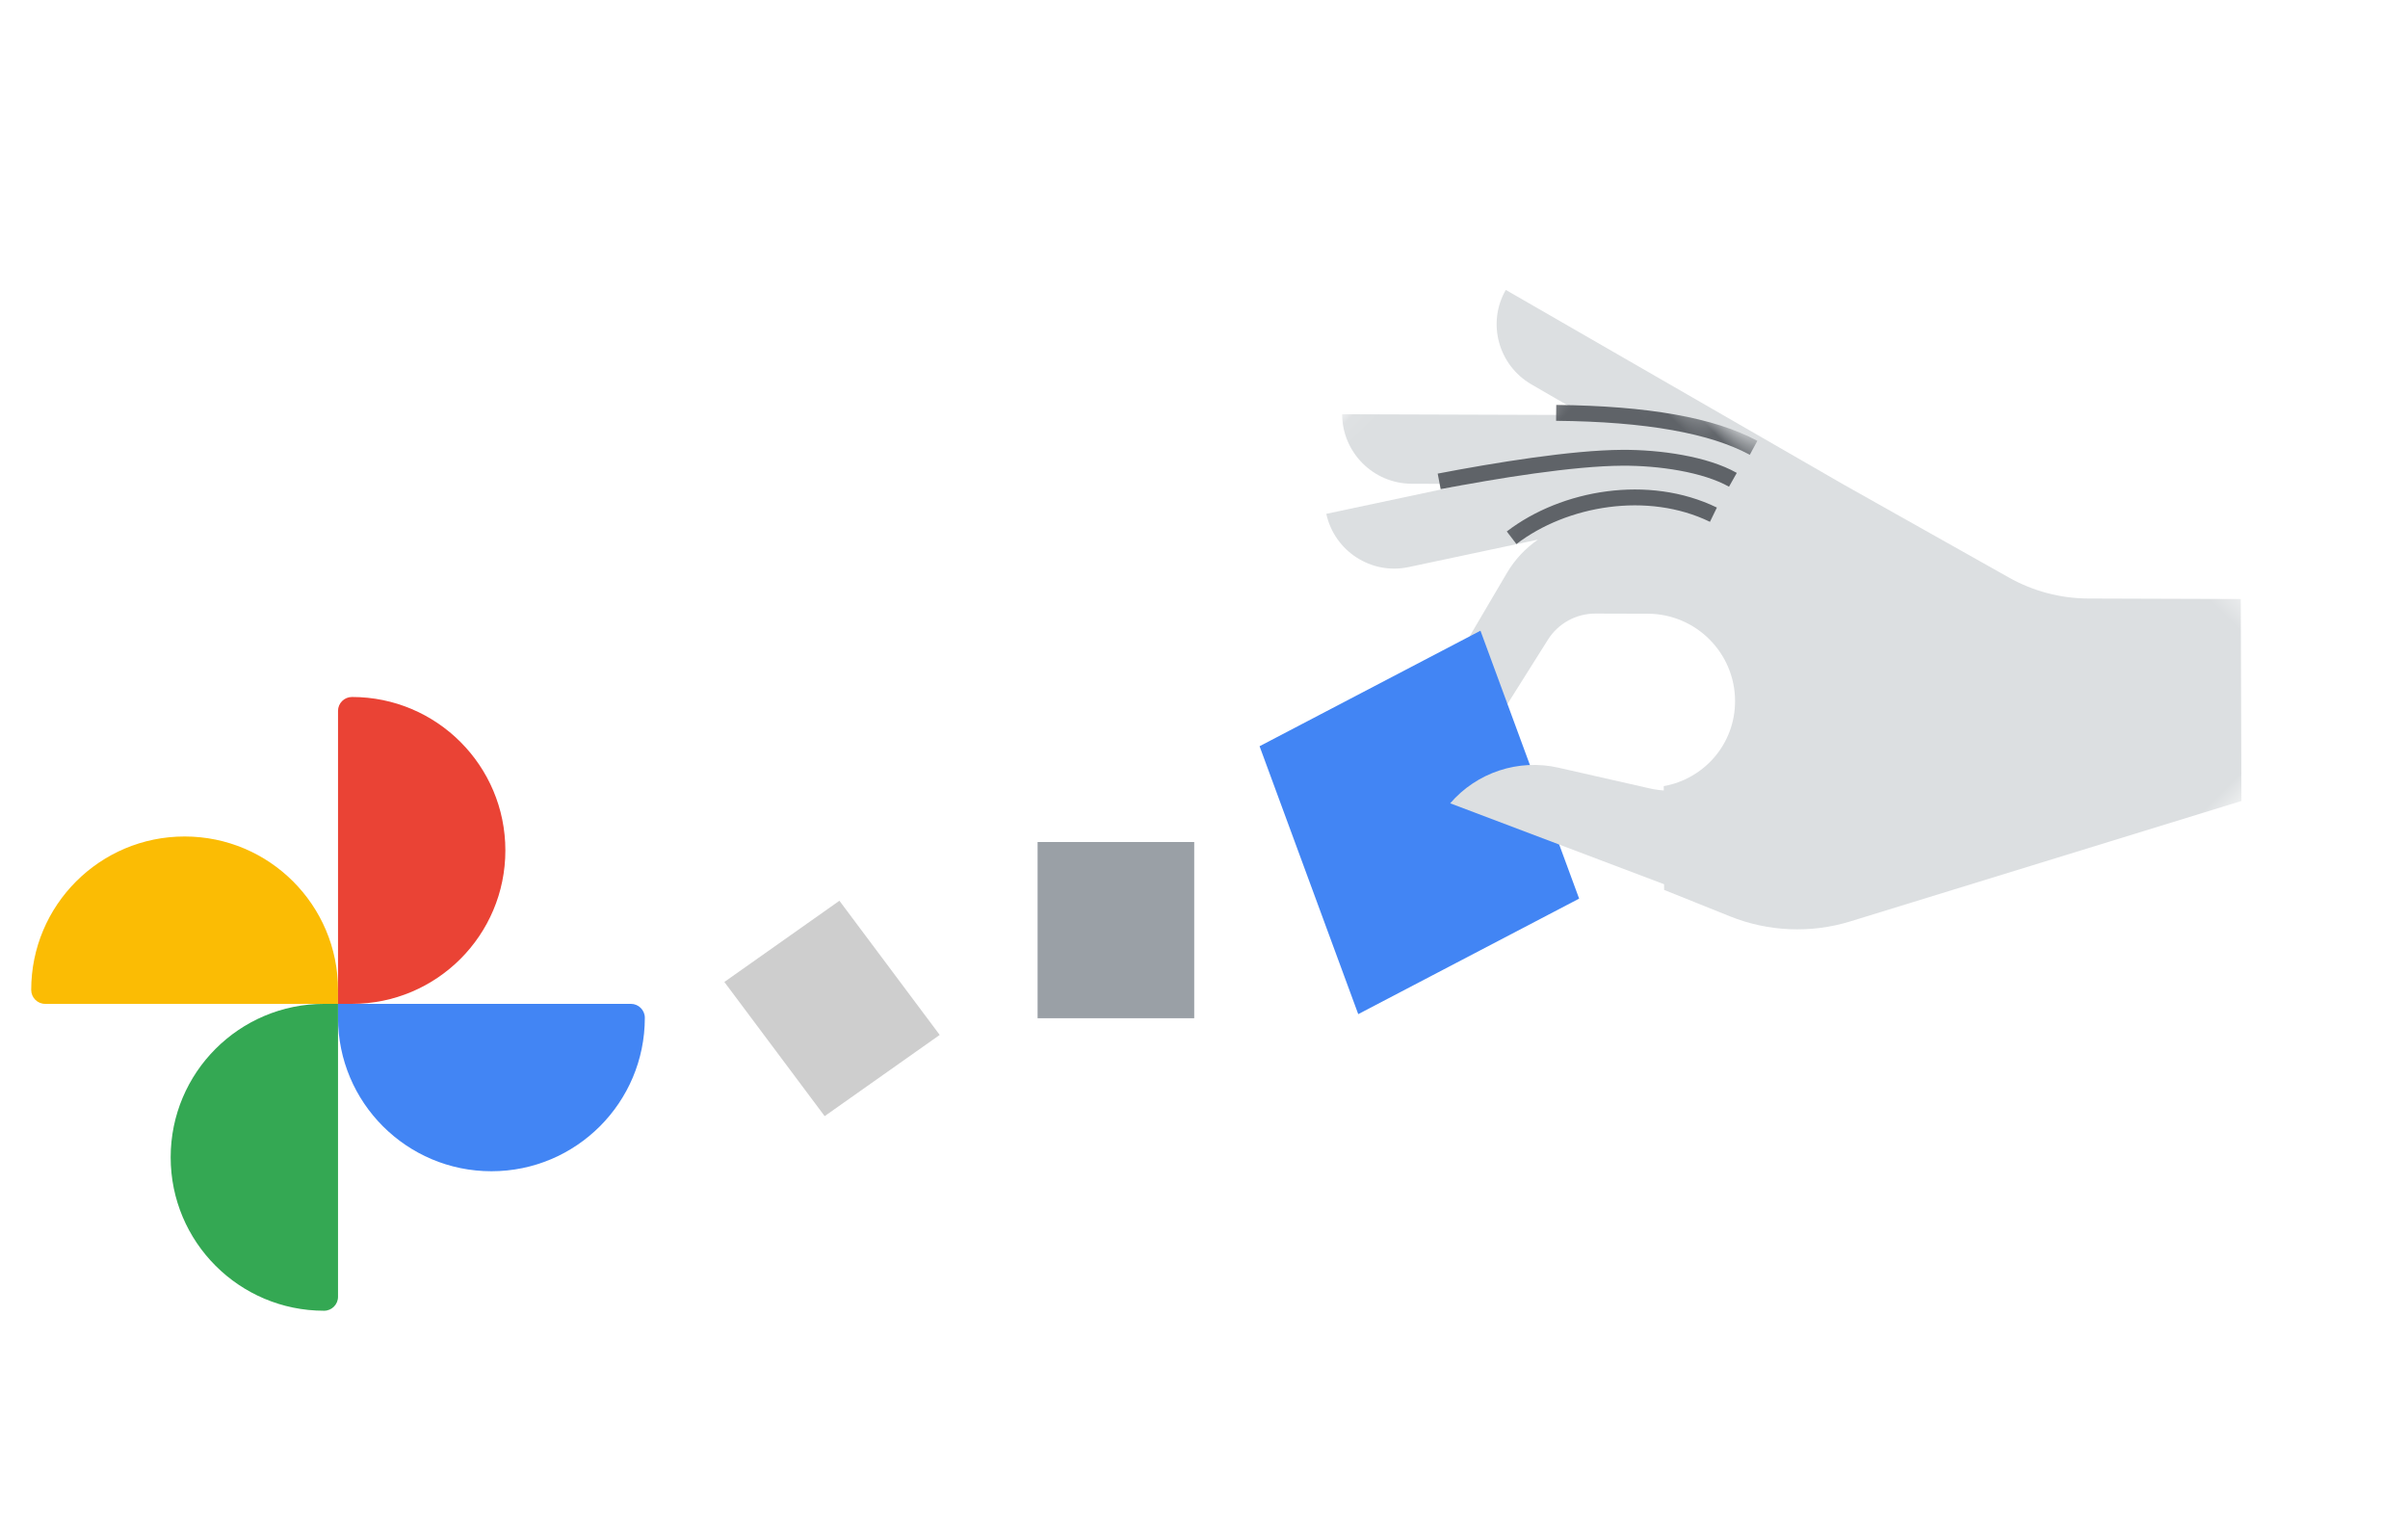 <?xml version="1.0" encoding="UTF-8"?>
<svg width="123px" height="78px" viewBox="0 0 123 78" version="1.1" xmlns="http://www.w3.org/2000/svg" xmlns:xlink="http://www.w3.org/1999/xlink">
    <title>Group 9</title>
    <defs>
        <polygon id="path-1" points="0.147 0.077 35.653 0.077 35.653 46.524 0.147 46.524"></polygon>
        <path d="M9.88,5.171 L11.885,7.217 L5.707,3.147 C4.652,4.814 5.121,7.037 6.755,8.113 L6.755,8.113 L12.428,11.849 C11.661,11.707 10.868,11.733 10.102,11.934 L10.102,11.934 L0.147,14.547 C0.459,16.334 2.172,17.494 3.908,17.094 L3.908,17.094 L9.17,15.883 C10.133,15.661 11.14,15.958 11.838,16.67 L11.838,16.67 L13.728,18.598 C15.456,20.361 15.456,23.219 13.728,24.982 L13.728,24.982 C12.153,26.588 9.756,26.695 8.066,25.493 L8.066,25.493 L4.326,29.308 L5.748,32.684 C6.581,34.661 8.054,36.287 9.921,37.288 L9.921,37.288 L28.419,47.211 L35.699,39.786 L30.201,34.178 C29.202,33.158 28.476,31.894 28.092,30.506 L28.092,30.506 L25.483,21.066 L20.295,1.52 C18.417,2.033 17.302,4.003 17.805,5.919 L17.805,5.919 L18.609,8.983 L9.88,0.078 C8.502,1.485 8.502,3.765 9.88,5.171" id="path-3"></path>
        <path d="M9.88,5.171 L11.885,7.217 L5.707,3.147 C4.652,4.814 5.121,7.037 6.755,8.113 L6.755,8.113 L12.428,11.849 C11.661,11.707 10.868,11.733 10.102,11.934 L10.102,11.934 L0.147,14.547 C0.459,16.334 2.172,17.494 3.908,17.094 L3.908,17.094 L9.17,15.883 C10.133,15.661 11.14,15.958 11.838,16.67 L11.838,16.67 L13.728,18.598 C15.456,20.361 15.456,23.219 13.728,24.982 L13.728,24.982 C12.153,26.588 9.756,26.695 8.066,25.493 L8.066,25.493 L4.326,29.308 L5.748,32.684 C6.581,34.661 8.054,36.287 9.921,37.288 L9.921,37.288 L28.419,47.211 L35.699,39.786 L30.201,34.178 C29.202,33.158 28.476,31.894 28.092,30.506 L28.092,30.506 L25.483,21.066 L20.295,1.52 C18.417,2.033 17.302,4.003 17.805,5.919 L17.805,5.919 L18.609,8.983 L9.88,0.078 C8.502,1.485 8.502,3.765 9.88,5.171" id="path-5"></path>
        <path d="M9.88,5.171 L11.885,7.217 L5.707,3.147 C4.652,4.814 5.121,7.037 6.755,8.113 L6.755,8.113 L12.428,11.849 C11.661,11.707 10.868,11.733 10.102,11.934 L10.102,11.934 L0.147,14.547 C0.459,16.334 2.172,17.494 3.908,17.094 L3.908,17.094 L9.17,15.883 C10.133,15.661 11.14,15.958 11.838,16.67 L11.838,16.67 L13.728,18.598 C15.456,20.361 15.456,23.219 13.728,24.982 L13.728,24.982 C12.153,26.588 9.756,26.695 8.066,25.493 L8.066,25.493 L4.326,29.308 L5.748,32.684 C6.581,34.661 8.054,36.287 9.921,37.288 L9.921,37.288 L28.419,47.211 L35.699,39.786 L30.201,34.178 C29.202,33.158 28.476,31.894 28.092,30.506 L28.092,30.506 L25.483,21.066 L20.295,1.52 C18.417,2.033 17.302,4.003 17.805,5.919 L17.805,5.919 L18.609,8.983 L9.88,0.078 C8.502,1.485 8.502,3.765 9.88,5.171" id="path-7"></path>
        <polygon id="path-9" points="0 0.231 7.935 0.231 7.935 5.597 0 5.597"></polygon>
    </defs>
    <g id="Design" stroke="none" stroke-width="1" fill="none" fill-rule="evenodd">
        <g id="Desktop_Home-Copy" transform="translate(-898, -1967)">
            <g id="category" transform="translate(22, 1841)">
                <g id="Group-9" transform="translate(876, 126)">
                    <g id="Group" transform="translate(0, 34)">
                        <g id="Group-16" transform="translate(37, 9)">
                            <polygon id="Rectangle" fill="#CECECE" points="0 7.148 5.877 3 11 9.852 5.123 14"></polygon>
                            <rect id="Rectangle-Copy-4" fill="#9AA0A6" x="16" y="0" width="8" height="9"></rect>
                        </g>
                        <g id="logo_photos_192px">
                            <rect id="bounding_box_1_" x="0" y="0" width="34" height="34"></rect>
                            <g id="art_layer" transform="translate(1.594, 1.594)" fill-rule="nonzero">
                                <path d="M7.836,7.124 C12.164,7.124 15.672,10.632 15.672,14.96 L15.672,15.672 L0.712,15.672 C0.319,15.672 0,15.353 0,14.96 C0,10.632 3.508,7.124 7.836,7.124 Z" id="Path" fill="#FBBC04"></path>
                                <path d="M24.22,7.836 C24.22,12.164 20.712,15.672 16.384,15.672 L15.672,15.672 L15.672,0.712 C15.672,0.319 15.991,0 16.384,0 C20.712,0 24.22,3.508 24.22,7.836 Z" id="Path" fill="#EA4335"></path>
                                <path d="M23.508,24.22 C19.18,24.22 15.672,20.712 15.672,16.384 L15.672,15.672 L30.631,15.672 C31.025,15.672 31.344,15.991 31.344,16.384 C31.344,20.712 27.835,24.22 23.508,24.22 Z" id="Path" fill="#4285F4"></path>
                                <path d="M7.124,23.508 C7.124,19.18 10.632,15.672 14.96,15.672 L15.672,15.672 L15.672,30.631 C15.672,31.025 15.353,31.344 14.96,31.344 C10.632,31.344 7.124,27.835 7.124,23.508 Z" id="Path" fill="#34A853"></path>
                            </g>
                        </g>
                    </g>
                    <g id="Group-27" transform="translate(84, 39) rotate(-45) translate(-84, -39) translate(55, 14)">
                        <g id="Group-8" transform="translate(20.341, 1.278)">
                            <g id="Group-7" transform="translate(0.489, 0.106)">
                                <mask id="mask-2" fill="white">
                                    <use xlink:href="#path-1"></use>
                                </mask>
                                <g id="Clip-6"></g>
                                <path d="M30.163,33.681 C29.165,32.676 28.439,31.43 28.056,30.062 L25.45,20.76 L20.269,1.498 C18.393,2.004 17.28,3.944 17.782,5.833 L18.586,8.852 L9.868,0.077 C8.491,1.463 8.491,3.71 9.868,5.096 L11.87,7.111 L5.699,3.101 C4.646,4.744 5.114,6.935 6.746,7.995 L12.412,11.677 C11.646,11.537 10.854,11.562 10.089,11.76 L0.147,14.335 C0.459,16.097 2.169,17.24 3.903,16.846 L9.159,15.651 C10.12,15.433 11.126,15.726 11.823,16.428 L13.711,18.327 C15.436,20.065 15.436,22.881 13.711,24.618 C12.137,26.201 9.744,26.307 8.056,25.122 L4.321,28.882 L5.741,32.209 C6.573,34.157 8.044,35.759 9.909,36.746 L28.383,46.524 L35.653,39.207 L30.163,33.681 Z" id="Fill-5" fill="#DCDFE1" mask="url(#mask-2)"></path>
                            </g>
                        </g>
                        <g id="Group-18" transform="translate(19.963, 0.055)">
                            <g id="Group-11">
                                <mask id="mask-4" fill="white">
                                    <use xlink:href="#path-3"></use>
                                </mask>
                                <g id="Clip-10"></g>
                                <path d="M12.395,11.987 C15.751,12.431 19.309,14.944 20.518,18.444" id="Stroke-9" stroke="#5F6368" stroke-width="0.81" mask="url(#mask-4)"></path>
                            </g>
                            <g id="Group-14">
                                <mask id="mask-6" fill="white">
                                    <use xlink:href="#path-5"></use>
                                </mask>
                                <g id="Clip-13"></g>
                                <path d="M11.815,7.336 C14.26,8.997 17.455,11.29 19.288,13.103 C20.63,14.431 22.043,16.316 22.481,17.887" id="Stroke-12" stroke="#5F6368" stroke-width="0.81" mask="url(#mask-6)"></path>
                            </g>
                            <g id="Group-17">
                                <mask id="mask-8" fill="white">
                                    <use xlink:href="#path-7"></use>
                                </mask>
                                <g id="Clip-16"></g>
                                <path d="M24.383,17.479 C23.701,15.188 21.775,12.412 18.515,9.087" id="Stroke-15" stroke="#5F6368" stroke-width="0.81" mask="url(#mask-8)"></path>
                            </g>
                        </g>
                        <g id="Group-21" transform="translate(0.833, 6.48)">
                            <mask id="mask-10" fill="white">
                                <use xlink:href="#path-9"></use>
                            </mask>
                            <g id="Clip-20"></g>
                        </g>
                    </g>
                    <polygon id="Rectangle-Copy-5" fill="#4285F4" transform="translate(72.5, 42) rotate(-59) translate(-72.5, -42) " points="71.632 33 82.5 39.633 73.368 51 62.5 44.367"></polygon>
                    <path d="M84.628,42.814 L82.148,38.721 C81.067,36.935 79.086,35.892 77,36.009 L82.125,47.921 L85.889,44.161 C85.397,43.819 84.964,43.369 84.628,42.814" id="Fill-24" fill="#DCDFE1" transform="translate(81.445, 41.961) rotate(-46) translate(-81.445, -41.961) "></path>
                </g>
            </g>
        </g>
    </g>
</svg>